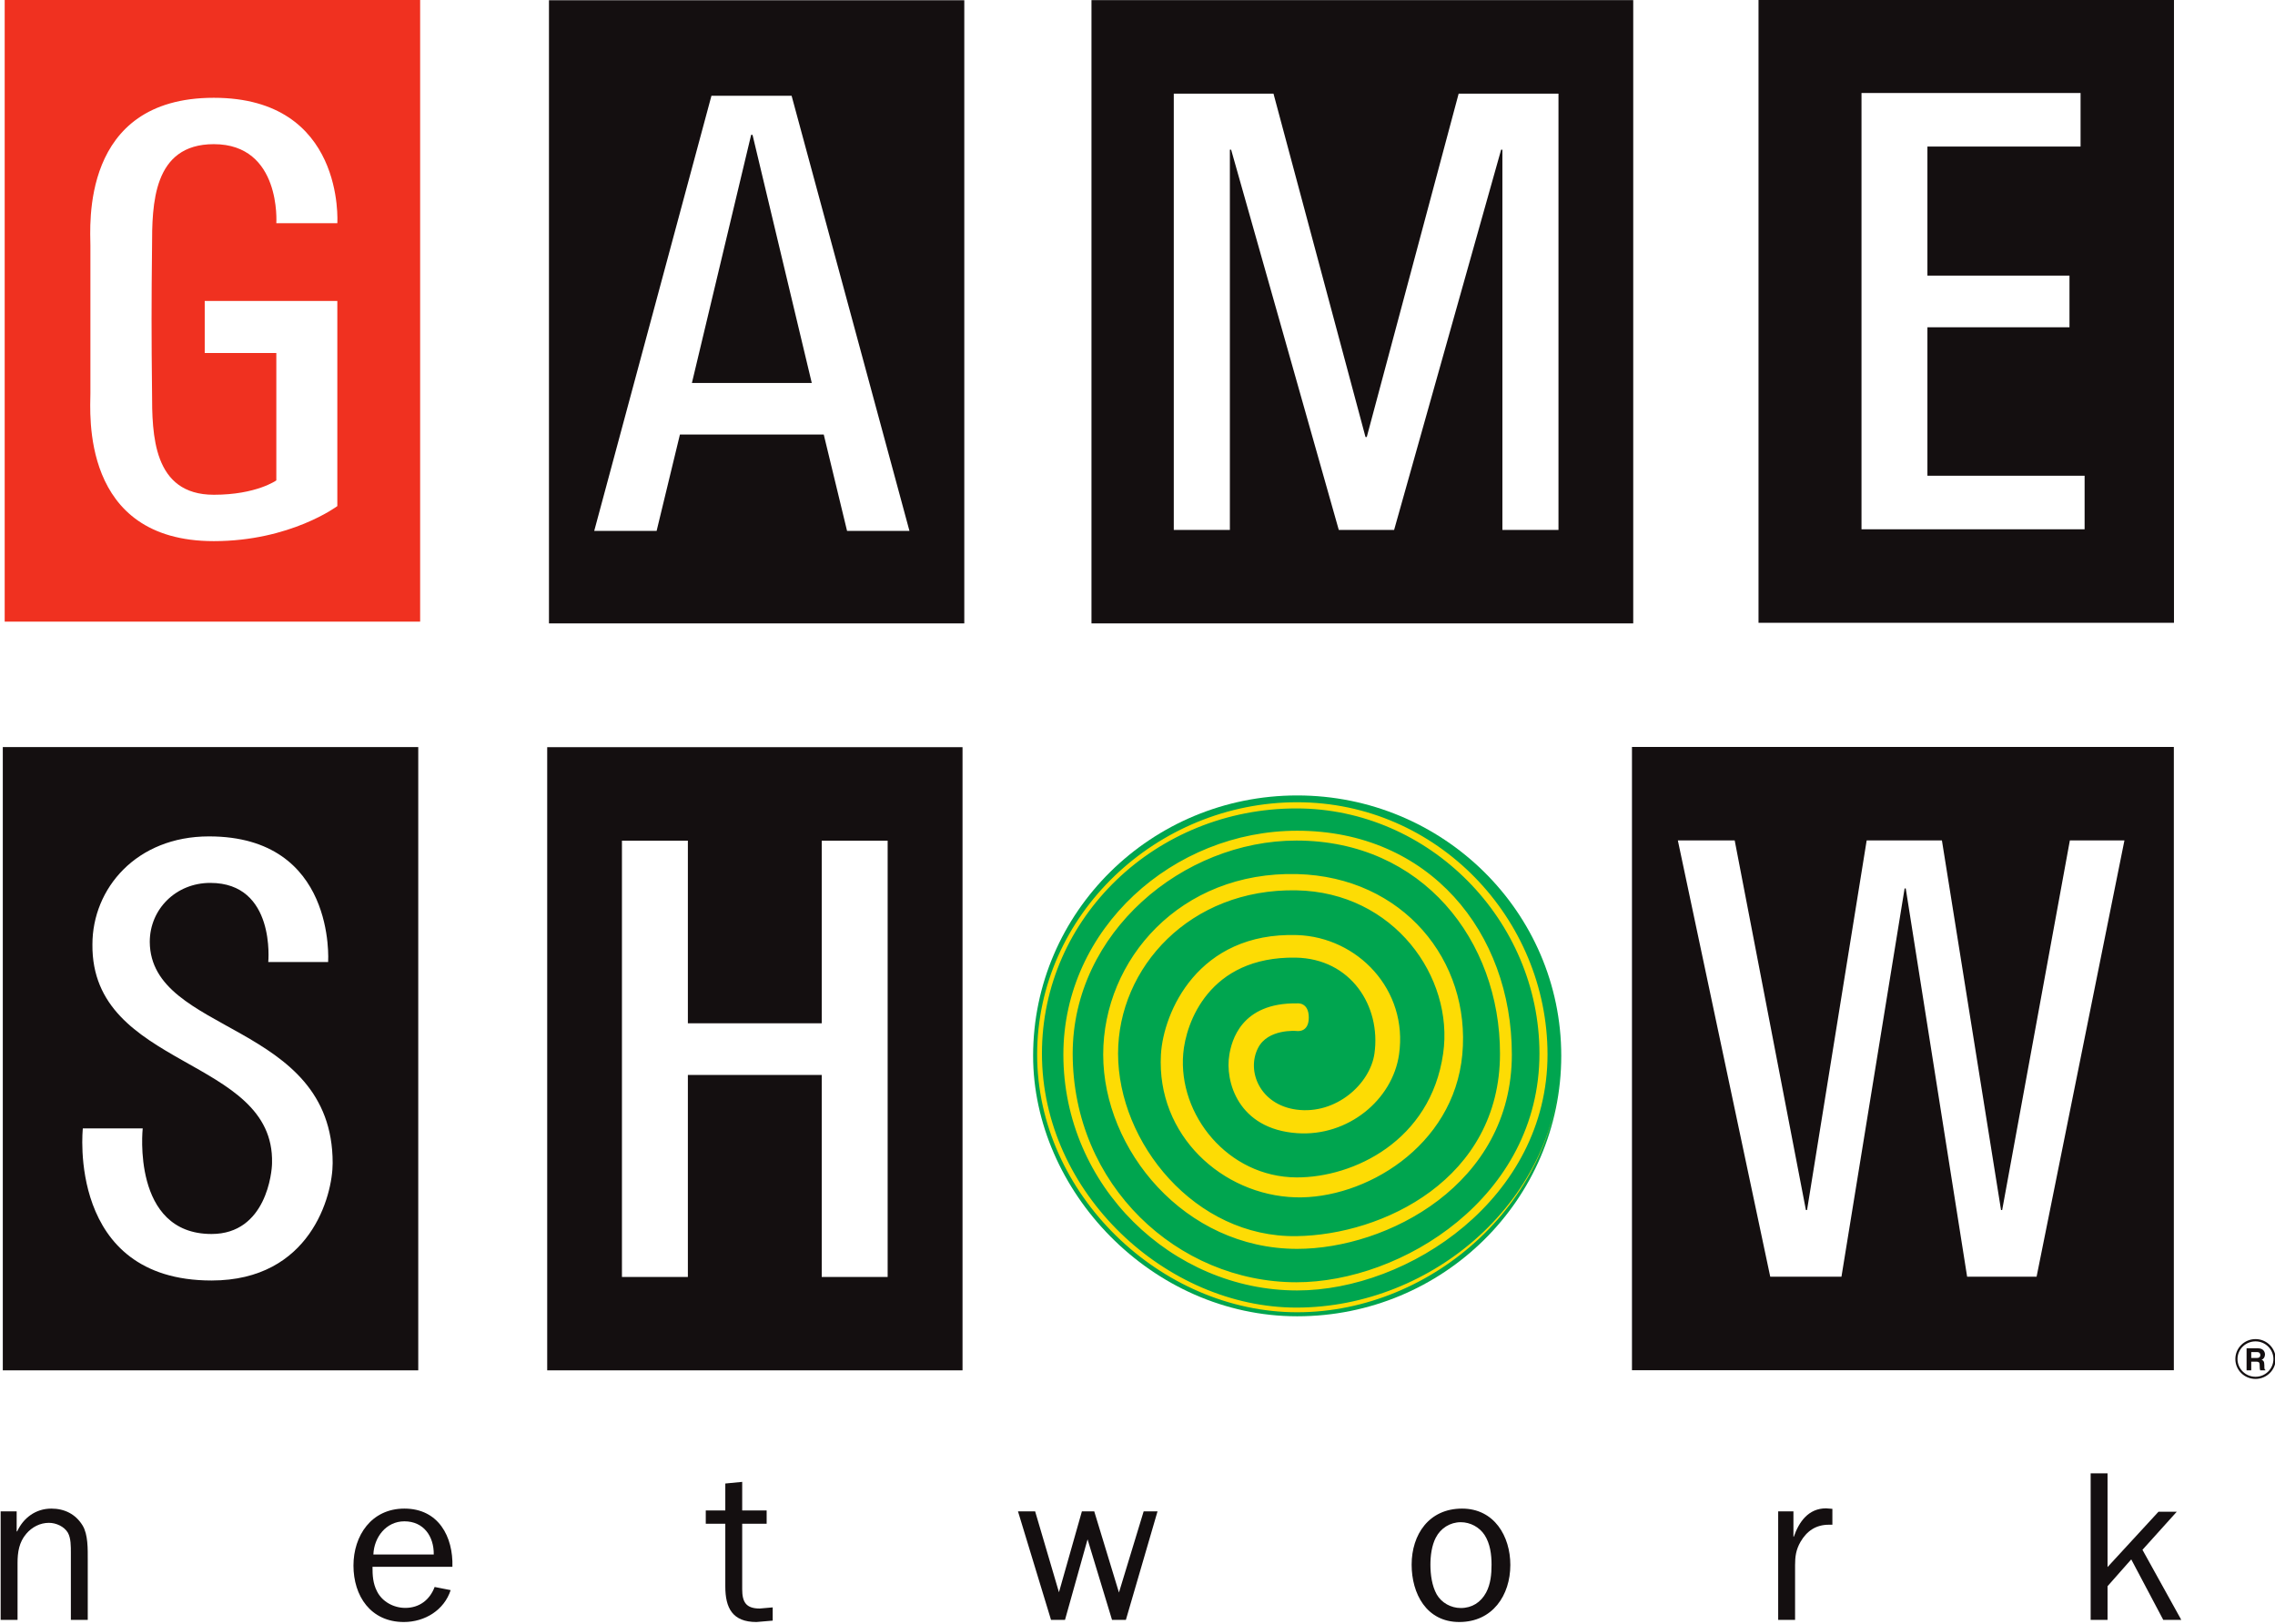 <?xml version="1.0" encoding="UTF-8" standalone="no"?>
<!-- Created with Inkscape (http://www.inkscape.org/) -->
<svg
   xmlns:dc="http://purl.org/dc/elements/1.1/"
   xmlns:cc="http://web.resource.org/cc/"
   xmlns:rdf="http://www.w3.org/1999/02/22-rdf-syntax-ns#"
   xmlns:svg="http://www.w3.org/2000/svg"
   xmlns="http://www.w3.org/2000/svg"
   xmlns:xlink="http://www.w3.org/1999/xlink"
   xmlns:sodipodi="http://sodipodi.sourceforge.net/DTD/sodipodi-0.dtd"
   xmlns:inkscape="http://www.inkscape.org/namespaces/inkscape"
   width="318"
   height="227"
   id="svg2"
   sodipodi:version="0.32"
   inkscape:version="0.45.1"
   inkscape:output_extension="org.inkscape.output.svg.inkscape"
   version="1.0">
  <g
     inkscape:label="Layer 1"
     inkscape:groupmode="layer"
     id="layer1"
     transform="translate(-199.119,-812.682)">
    <g
       id="g3766"
       clip-path="url(#id36)"
       transform="matrix(1,0,0,-1,-113.977,1805.29)">
      <g
         id="g3768"
         clip-path="url(#id37)">
        <g
           id="g3770"
           transform="matrix(5.04,0,0,4.963,536.974,923.908)">
          <use
             id="use3772"
             xlink:href="#id38"
             x="0"
             y="0"
             width="744.094"
             height="1052.362" />
        </g>
      </g>
    </g>
    <g
       id="g9522"
       clip-path="url(#id123)"
       transform="matrix(1,0,0,-1,-113.977,1805.29)">
      <g
         id="g9524"
         transform="matrix(2.989,-5.628,-2.368,-1.258,127.814,907.274)">
        <g
           id="g9526"
           clip-path="url(#id124)">
          <g
             id="g9528"
             transform="matrix(0.462,0,0,-0.929,-9.701e-2,0.965)">
            <use
               id="use9530"
               xlink:href="#id125"
               x="0"
               y="0"
               width="744.094"
               height="1052.362" />
          </g>
        </g>
      </g>
    </g>
    <g
       id="g9532"
       clip-path="url(#id126)"
       transform="matrix(1,0,0,-1,-113.977,1805.29)">
      <g
         id="g9534"
         transform="matrix(2.989,-5.628,-1.607,-0.854,125.844,906.227)">
        <g
           id="g9536"
           clip-path="url(#id127)">
          <g
             id="g9538"
             transform="matrix(0.592,0,0,-1.612,0.257,1.096)">
            <use
               id="use9540"
               xlink:href="#id128"
               x="0"
               y="0"
               width="744.094"
               height="1052.362" />
          </g>
        </g>
      </g>
    </g>
    <g
       id="g9542"
       clip-path="url(#id129)"
       transform="matrix(1,0,0,-1,-113.977,1805.29)">
      <g
         id="g9544"
         transform="matrix(2.989,-5.628,-3.65,-1.938,130.574,908.739)">
        <g
           id="g9546"
           clip-path="url(#id130)">
          <g
             id="g9548"
             transform="matrix(0.953,0,0,-1.02,0.156,1.043)">
            <use
               id="use9550"
               xlink:href="#id131"
               x="0"
               y="0"
               width="744.094"
               height="1052.362" />
          </g>
        </g>
      </g>
    </g>
    <g
       id="g9552"
       clip-path="url(#id132)"
       transform="matrix(1,0,0,-1,-113.977,1805.29)">
      <g
         id="g9554"
         transform="matrix(3.048,0,0,-0.768,128.262,907.264)">
        <g
           id="g9556"
           clip-path="url(#id133)">
          <g
             id="g9558"
             transform="matrix(1,0,0,-0.752,-3.304e-3,0.876)">
            <use
               id="use9560"
               xlink:href="#id134"
               x="0"
               y="0"
               width="744.094"
               height="1052.362" />
          </g>
        </g>
      </g>
    </g>
    <g
       id="g9570"
       clip-path="url(#id138)"
       transform="matrix(1,0,0,-1,-113.977,1805.29)">
      <g
         id="g9572"
         transform="matrix(0,7.154,7.154,0,128.105,898.522)">
        <g
           id="g9574"
           clip-path="url(#id139)">
          <g
             id="g9576"
             transform="matrix(9.5924e-2,0,0,-0.481,0.756,0.229)">
            <use
               id="use9578"
               xlink:href="#id140"
               x="0"
               y="0"
               width="744.094"
               height="1052.362" />
          </g>
        </g>
      </g>
    </g>
    <g
       id="g9580"
       clip-path="url(#id141)"
       transform="matrix(1,0,0,-1,-113.977,1805.29)">
      <g
         id="g9582"
         transform="matrix(-1.304,5.85,2.852,0.636,124.526,901.551)">
        <g
           id="g9584"
           clip-path="url(#id142)">
          <g
             id="g9586"
             transform="matrix(1.042,0,0,-0.978,-0.135,1.01)">
            <use
               id="use9588"
               xlink:href="#id143"
               x="0"
               y="0"
               width="744.094"
               height="1052.362" />
          </g>
        </g>
      </g>
    </g>
    <g
       id="g9590"
       clip-path="url(#id144)"
       transform="matrix(1,0,0,-1,-113.977,1805.29)">
      <g
         id="g9592"
         transform="matrix(3.042,0,0,-0.768,124.73,907.264)">
        <g
           id="g9594"
           clip-path="url(#id145)">
          <g
             id="g9596"
             transform="matrix(1,0,0,-0.752,-3.273e-3,0.876)">
            <use
               id="use9598"
               xlink:href="#id146"
               x="0"
               y="0"
               width="744.094"
               height="1052.362" />
          </g>
        </g>
      </g>
    </g>
    <g
       id="g9600"
       clip-path="url(#id147)"
       transform="matrix(1,0,0,-1,-113.977,1805.29)">
      <g
         id="g9602"
         transform="matrix(1.095,0,0,-0.768,126.251,901.791)">
        <g
           id="g9604"
           clip-path="url(#id148)">
          <g
             id="g9606"
             transform="matrix(2.779,0,0,-0.751,-1.399,0.876)">
            <use
               id="use9608"
               xlink:href="#id149"
               x="0"
               y="0"
               width="744.094"
               height="1052.362" />
          </g>
        </g>
      </g>
    </g>
    <g
       id="g9610"
       clip-path="url(#id150)"
       transform="matrix(1,0,0,-1,-113.977,1805.29)">
      <g
         id="g9612"
         transform="matrix(-4.42,4.42,1.202,1.202,130.805,903.257)">
        <g
           id="g9614"
           clip-path="url(#id151)">
          <g
             id="g9616"
             transform="matrix(0.458,0,0,-1.682,0.274,1.184)">
            <use
               id="use9618"
               xlink:href="#id152"
               x="0"
               y="0"
               width="744.094"
               height="1052.362" />
          </g>
        </g>
      </g>
    </g>
    <g
       id="g9620"
       clip-path="url(#id153)"
       transform="matrix(1,0,0,-1,-113.977,1805.29)">
      <g
         id="g9622"
         transform="matrix(-4.42,4.42,2.627,2.627,128.393,900.844)">
        <g
           id="g9624"
           clip-path="url(#id154)">
          <g
             id="g9626"
             transform="matrix(0.564,0,0,-0.949,-0.122,0.974)">
            <use
               id="use9628"
               xlink:href="#id155"
               x="0"
               y="0"
               width="744.094"
               height="1052.362" />
          </g>
        </g>
      </g>
    </g>
    <g
       id="g9630"
       clip-path="url(#id156)"
       transform="matrix(1,0,0,-1,-113.977,1805.29)">
      <g
         id="g9632"
         transform="matrix(1.099,0,0,-0.772,129.783,901.796)">
        <g
           id="g9634"
           clip-path="url(#id157)">
          <g
             id="g9636"
             transform="matrix(2.773,0,0,-0.753,-1.393,0.876)">
            <use
               id="use9638"
               xlink:href="#id158"
               x="0"
               y="0"
               width="744.094"
               height="1052.362" />
          </g>
        </g>
      </g>
    </g>
    <g
       id="g10128"
       clip-path="url(#id189)"
       transform="matrix(1,0,0,-1,-113.977,1805.29)">
      <g
         id="g10130"
         clip-path="url(#id190)">
        <g
           id="g10132"
           transform="matrix(5.04,0,0,4.848,279.143,797.977)">
          <use
             id="use10134"
             xlink:href="#id191"
             x="0"
             y="0"
             width="744.094"
             height="1052.362" />
        </g>
      </g>
    </g>
    <g
       id="g10492"
       clip-path="url(#id223)"
       transform="matrix(1,0,0,-1,-113.977,1805.29)">
      <g
         id="g10494"
         clip-path="url(#id224)">
        <g
           id="g10496"
           clip-path="url(#id225)">
          <g
             id="g10498"
             transform="matrix(40.089,0,0,20.1,350.61,945.97)">
            <use
               id="use10500"
               xlink:href="#id226"
               x="0"
               y="0"
               width="744.094"
               height="1052.362" />
          </g>
        </g>
      </g>
    </g>
    <g
       id="g10728"
       clip-path="url(#id242)"
       transform="matrix(1,0,0,-1,-113.977,1805.29)">
      <g
         id="g10730"
         transform="matrix(8.4,0,0,8.391,437.857,826.414)">
        <use
           id="use10732"
           xlink:href="#id243"
           x="0"
           y="0"
           width="744.094"
           height="1052.362" />
      </g>
    </g>
    <g
       id="g11250"
       clip-path="url(#id290)"
       transform="matrix(1,0,0,-1,-113.977,1805.29)">
      <g
         id="g11252"
         transform="matrix(-8.678,12.389,14.345,10.04,421.369,789.323)">
        <g
           id="g11254"
           clip-path="url(#id291)">
          <g
             id="g11256"
             transform="matrix(1.091,0,0,-1.095,-0.101,0.991)">
            <use
               id="use11258"
               xlink:href="#id292"
               x="0"
               y="0"
               width="744.094"
               height="1052.362" />
          </g>
        </g>
      </g>
    </g>
    <g
       id="g11322"
       clip-path="url(#id299)"
       transform="matrix(1,0,0,-1,-113.977,1805.29)">
      <g
         id="g11324"
         transform="matrix(9.419,-9.498,-6.99,-7.048,211.691,779.406)">
        <g
           id="g11326"
           clip-path="url(#id300)">
          <g
             id="g11328"
             transform="matrix(1.151,0,0,-1.552,-1.7009e-2,1.203)">
            <use
               id="use11330"
               xlink:href="#id301"
               x="0"
               y="0"
               width="744.094"
               height="1052.362" />
          </g>
        </g>
      </g>
    </g>
    <g
       id="g11332"
       clip-path="url(#id302)"
       transform="matrix(1,0,0,-1,-113.977,1805.29)">
      <g
         id="g11334"
         transform="matrix(-11.075,-2.993,-3.117,11.73,221.587,769.219)">
        <g
           id="g11336"
           clip-path="url(#id303)">
          <g
             id="g11338"
             transform="matrix(1.081,0,0,-1.085,-4.0782e-2,1.04)">
            <use
               id="use11340"
               xlink:href="#id304"
               x="0"
               y="0"
               width="744.094"
               height="1052.362" />
          </g>
        </g>
      </g>
    </g>
    <g
       id="g11394"
       clip-path="url(#id308)"
       transform="matrix(17.619,0,0,-17.619,-5317.21,14528.668)">
      <g
         id="g11396"
         clip-path="url(#id309)">
        <g
           id="g11398"
           clip-path="url(#id310)">
          <g
             id="g11400"
             clip-path="url(#id311)">
            <g
               id="g11402"
               clip-path="url(#id312)">
              <path
                 id="path11404"
                 d="M 326.124,772.027 L 330.136,772.027 L 330.136,768.141 L 326.124,768.141 L 326.124,772.027 z "
                 style="fill:#ffffff;fill-rule:nonzero;stroke:none" />
              <path
                 id="path11406"
                 d="M 317.671,772.097 L 320.393,772.097 L 320.393,768.07 L 317.671,768.07 L 317.671,772.097 z "
                 style="fill:#ffffff;fill-rule:nonzero;stroke:none" />
              <path
                 id="path11408"
                 d="M 313.372,772.239 L 316.166,772.239 L 316.166,768.141 L 313.372,768.141 L 313.372,772.239 z "
                 style="fill:#ffffff;fill-rule:nonzero;stroke:none" />
              <path
                 id="path11410"
                 d="M 327.557,778.032 L 329.993,778.032 L 329.993,773.934 L 327.557,773.934 L 327.557,778.032 z "
                 style="fill:#ffffff;fill-rule:nonzero;stroke:none" />
              <path
                 id="path11412"
                 d="M 321.969,778.032 L 325.766,778.032 L 325.766,774.005 L 321.969,774.005 L 321.969,778.032 z "
                 style="fill:#ffffff;fill-rule:nonzero;stroke:none" />
              <path
                 id="path11414"
                 d="M 317.527,778.173 L 320.464,778.173 L 320.464,773.863 L 317.527,773.863 L 317.527,778.173 z "
                 style="fill:#ffffff;fill-rule:nonzero;stroke:none" />
              <path
                 id="path11416"
                 d="M 313.516,778.032 L 315.952,778.032 L 315.952,773.934 L 313.516,773.934 L 313.516,778.032 z "
                 style="fill:#ffffff;fill-rule:nonzero;stroke:none" />
              <path
                 id="path11418"
                 d="M 321.749,778.476 L 326.047,778.476 L 326.047,773.53 L 321.749,773.53 L 321.749,778.476 z M 325.454,777.734 L 324.662,777.734 L 323.933,775.009 L 323.923,775.009 L 323.193,777.734 L 322.402,777.734 L 322.402,774.272 L 322.847,774.272 L 322.847,777.289 L 322.857,777.289 L 323.711,774.272 L 324.15,774.272 L 324.999,777.289 L 325.009,777.289 L 325.009,774.272 L 325.454,774.272 L 325.454,777.734"
                 style="fill:#140f10;fill-rule:nonzero;stroke:none" />
              <path
                 id="path11420"
                 d="M 327.041,778.481 L 330.337,778.481 L 330.337,773.535 L 327.041,773.535 L 327.041,778.481 z M 329.628,774.702 L 328.381,774.702 L 328.381,775.88 L 329.508,775.88 L 329.508,776.29 L 328.381,776.29 L 328.381,777.314 L 329.596,777.314 L 329.596,777.739 L 327.858,777.739 L 327.858,774.277 L 329.628,774.277 L 329.628,774.702"
                 style="fill:#140f10;fill-rule:nonzero;stroke:none" />
              <path
                 id="path11422"
                 d="M 317.431,772.548 L 320.726,772.548 L 320.726,767.603 L 317.431,767.603 L 317.431,772.548 z M 320.132,771.806 L 319.609,771.806 L 319.609,770.357 L 318.547,770.357 L 318.547,771.806 L 318.024,771.806 L 318.024,768.344 L 318.547,768.344 L 318.547,769.947 L 319.609,769.947 L 319.609,768.344 L 320.132,768.344 L 320.132,771.806"
                 style="fill:#140f10;fill-rule:nonzero;stroke:none" />
              <path
                 id="path11424"
                 d="M 326.037,772.55 L 330.336,772.55 L 330.336,767.604 L 326.037,767.604 L 326.037,772.55 z M 329.511,771.808 L 328.974,768.875 L 328.965,768.875 L 328.496,771.808 L 327.899,771.808 L 327.426,768.875 L 327.417,768.875 L 326.852,771.808 L 326.401,771.808 L 327.134,768.346 L 327.699,768.346 L 328.2,771.427 L 328.209,771.427 L 328.696,768.346 L 329.247,768.346 L 329.944,771.808 L 329.511,771.808"
                 style="fill:#140f10;fill-rule:nonzero;stroke:none" />
              <path
                 id="path11426"
                 d="M 313.222,766.325 L 313.226,766.325 C 313.275,766.432 313.373,766.506 313.497,766.506 C 313.602,766.506 313.69,766.462 313.745,766.372 C 313.789,766.3 313.786,766.184 313.786,766.099 L 313.786,765.623 L 313.652,765.623 L 313.652,766.155 C 313.652,766.206 313.653,766.271 313.628,766.315 C 313.599,766.364 313.535,766.393 313.478,766.393 C 313.408,766.393 313.344,766.36 313.298,766.306 C 313.241,766.239 313.229,766.16 313.229,766.074 L 313.229,765.623 L 313.095,765.623 L 313.095,766.484 L 313.222,766.484 L 313.222,766.325"
                 style="fill:#140f10;fill-rule:nonzero;stroke:none" />
              <path
                 id="path11428"
                 d="M 316.665,765.859 C 316.614,765.701 316.461,765.606 316.294,765.606 C 316.03,765.606 315.894,765.813 315.894,766.054 C 315.894,766.291 316.036,766.506 316.298,766.506 C 316.569,766.506 316.686,766.283 316.679,766.044 L 316.045,766.044 C 316.045,765.976 316.048,765.913 316.081,765.849 C 316.122,765.767 316.213,765.718 316.305,765.718 C 316.418,765.718 316.5,765.783 316.538,765.884 L 316.665,765.859 z M 316.531,766.142 C 316.533,766.284 316.452,766.405 316.298,766.405 C 316.152,766.405 316.057,766.277 316.052,766.142 L 316.531,766.142"
                 style="fill:#140f10;fill-rule:nonzero;stroke:none" />
              <path
                 id="path11430"
                 d="M 319.22,765.617 L 319.091,765.606 C 318.901,765.606 318.844,765.717 318.844,765.888 L 318.844,766.386 L 318.689,766.386 L 318.689,766.491 L 318.844,766.491 L 318.844,766.705 L 318.978,766.718 L 318.978,766.491 L 319.172,766.491 L 319.172,766.386 L 318.978,766.386 L 318.978,765.866 C 318.978,765.766 319.007,765.713 319.117,765.713 L 319.22,765.722 L 319.22,765.617"
                 style="fill:#140f10;fill-rule:nonzero;stroke:none" />
              <path
                 id="path11432"
                 d="M 322.022,765.623 L 321.912,765.623 L 321.718,766.262 L 321.539,765.623 L 321.428,765.623 L 321.166,766.484 L 321.302,766.484 L 321.491,765.842 L 321.673,766.484 L 321.771,766.484 L 321.967,765.84 L 322.163,766.484 L 322.273,766.484 L 322.022,765.623"
                 style="fill:#140f10;fill-rule:nonzero;stroke:none" />
              <path
                 id="path11434"
                 d="M 324.289,766.061 C 324.289,766.3 324.426,766.506 324.689,766.506 C 324.945,766.506 325.072,766.286 325.072,766.059 C 325.072,765.818 324.931,765.606 324.667,765.606 C 324.405,765.606 324.289,765.833 324.289,766.061 z M 324.88,765.84 C 324.916,765.908 324.923,765.986 324.923,766.061 C 324.923,766.142 324.912,766.227 324.868,766.296 C 324.827,766.359 324.754,766.398 324.679,766.398 C 324.594,766.398 324.519,766.35 324.481,766.276 C 324.448,766.213 324.438,766.13 324.438,766.061 C 324.438,765.983 324.45,765.893 324.488,765.825 C 324.526,765.759 324.6,765.717 324.679,765.717 C 324.768,765.717 324.838,765.762 324.88,765.84"
                 style="fill:#140f10;fill-rule:nonzero;stroke:none" />
              <path
                 id="path11436"
                 d="M 327.318,766.484 L 327.318,766.283 L 327.321,766.283 C 327.362,766.4 327.436,766.508 327.577,766.508 L 327.627,766.504 L 327.627,766.378 L 327.599,766.378 C 327.496,766.378 327.424,766.328 327.374,766.242 C 327.338,766.179 327.331,766.125 327.331,766.057 L 327.331,765.623 L 327.197,765.623 L 327.197,766.484 L 327.318,766.484"
                 style="fill:#140f10;fill-rule:nonzero;stroke:none" />
              <path
                 id="path11438"
                 d="M 330.252,765.623 L 329.998,766.103 L 329.81,765.89 L 329.81,765.623 L 329.676,765.623 L 329.676,766.786 L 329.81,766.786 L 329.81,766.042 L 330.214,766.481 L 330.359,766.481 L 330.087,766.179 L 330.395,765.623 L 330.252,765.623"
                 style="fill:#140f10;fill-rule:nonzero;stroke:none" />
              <path
                 id="path11440"
                 d="M 313.127,778.49 L 316.423,778.49 L 316.423,773.544 L 313.127,773.544 L 313.127,778.49 z M 315.766,776.089 L 314.714,776.089 L 314.714,775.676 L 315.282,775.676 L 315.282,774.665 C 315.282,774.665 315.124,774.551 314.786,774.551 C 314.302,774.551 314.296,775.029 314.296,775.367 C 314.291,775.795 314.291,776.089 314.296,776.517 C 314.296,776.855 314.302,777.333 314.786,777.333 C 315.323,777.333 315.282,776.706 315.282,776.706 L 315.766,776.706 C 315.766,776.711 315.828,777.701 314.786,777.701 C 313.724,777.701 313.807,776.676 313.807,776.527 C 313.807,775.949 313.807,775.934 313.807,775.357 C 313.807,775.208 313.724,774.183 314.786,774.183 C 315.395,774.183 315.766,774.461 315.766,774.461 L 315.766,776.089"
                 style="fill:#f03120;fill-rule:nonzero;stroke:none" />
              <path
                 id="path11442"
                 d="M 313.112,772.549 L 316.408,772.549 L 316.408,767.603 L 313.112,767.603 L 313.112,772.549 z M 314.278,771.003 C 314.278,771.262 314.485,771.471 314.758,771.471 C 315.279,771.471 315.218,770.843 315.218,770.843 L 315.693,770.843 C 315.693,770.848 315.759,771.84 314.748,771.84 C 314.172,771.84 313.823,771.427 313.823,770.983 C 313.813,769.991 315.269,770.096 315.248,769.248 C 315.248,769.179 315.203,768.685 314.768,768.685 C 314.131,768.685 314.222,769.523 314.222,769.523 L 313.747,769.523 C 313.747,769.523 313.616,768.316 314.768,768.316 C 315.552,768.316 315.729,768.989 315.729,769.248 C 315.729,770.375 314.283,770.265 314.278,771.003"
                 style="fill:#140f10;fill-rule:nonzero;stroke:none" />
              <path
                 id="path11444"
                 d="M 317.445,778.475 L 320.74,778.475 L 320.74,773.53 L 317.445,773.53 L 317.445,778.475 z M 319.53,775.438 L 319.06,777.407 L 319.049,777.407 L 318.579,775.438 L 319.53,775.438 z M 319.37,777.717 L 318.734,777.717 L 317.804,774.264 L 318.299,774.264 L 318.484,775.029 L 319.625,775.029 L 319.81,774.264 L 320.305,774.264 L 319.37,777.717"
                 style="fill:#140f10;fill-rule:nonzero;stroke:none" />
              <path
                 id="path11446"
                 d="M 330.824,767.693 C 330.824,767.605 330.895,767.535 330.984,767.535 C 331.072,767.535 331.144,767.605 331.144,767.693 C 331.144,767.78 331.072,767.851 330.984,767.851 C 330.895,767.851 330.824,767.78 330.824,767.693 z M 330.841,767.693 C 330.841,767.77 330.905,767.833 330.984,767.833 C 331.062,767.833 331.126,767.77 331.126,767.693 C 331.126,767.615 331.062,767.552 330.984,767.552 C 330.905,767.552 330.841,767.615 330.841,767.693 z M 330.993,767.701 C 331.012,767.701 331.022,767.708 331.022,767.725 C 331.022,767.734 331.018,767.748 330.996,767.748 L 330.95,767.748 L 330.95,767.701 L 330.993,767.701 z M 330.913,767.778 L 331.003,767.778 C 331.051,767.778 331.059,767.744 331.059,767.729 C 331.059,767.71 331.049,767.693 331.032,767.687 C 331.046,767.681 331.054,767.675 331.054,767.642 C 331.054,767.617 331.054,767.61 331.062,767.607 L 331.062,767.603 L 331.021,767.603 C 331.018,767.611 331.017,767.62 331.017,767.638 C 331.017,767.662 331.016,767.672 330.988,767.672 L 330.95,767.672 L 330.95,767.603 L 330.913,767.603 L 330.913,767.778"
                 style="fill:#140f10;fill-rule:nonzero;stroke:none" />
              <path
                 id="path11448"
                 d="M 323.381,768.032 C 324.538,768.032 325.476,768.957 325.476,770.099 C 325.476,771.24 324.538,772.165 323.381,772.165 C 322.224,772.165 321.286,771.24 321.286,770.099 C 321.286,769.031 322.224,768.032 323.381,768.032"
                 style="fill:#00a54f;fill-rule:nonzero;stroke:none" />
              <path
                 id="path11450"
                 d="M 323.473,770.402 C 323.473,770.278 323.375,770.296 323.375,770.296 C 323.375,770.296 323.148,770.316 323.07,770.16 C 322.977,769.977 323.086,769.711 323.375,769.672 C 323.69,769.63 323.96,769.877 323.994,770.117 C 324.047,770.493 323.807,770.871 323.368,770.878 C 322.679,770.888 322.497,770.357 322.477,770.117 C 322.435,769.63 322.832,769.137 323.375,769.134 C 323.828,769.132 324.44,769.424 324.539,770.117 C 324.626,770.722 324.149,771.398 323.375,771.412 C 322.53,771.428 321.96,770.798 321.96,770.117 C 321.96,769.41 322.57,768.656 323.375,768.668 C 324.058,768.677 324.99,769.119 324.99,770.117 C 324.99,771.013 324.374,771.807 323.375,771.807 C 322.475,771.807 321.6,771.078 321.6,770.117 C 321.6,769.073 322.432,768.302 323.375,768.302 C 324.21,768.302 325.303,768.976 325.303,770.117 C 325.303,771.175 324.429,772.062 323.375,772.062 C 322.262,772.062 321.356,771.197 321.356,770.117 C 321.356,769.008 322.344,768.101 323.375,768.101 C 324.456,768.101 325.47,768.962 325.47,770.093 C 325.47,768.962 324.462,768.064 323.381,768.064 C 322.3,768.064 321.318,769.001 321.318,770.109 C 321.318,771.218 322.268,772.111 323.381,772.111 C 324.494,772.111 325.367,771.186 325.367,770.109 C 325.367,768.968 324.265,768.237 323.381,768.237 C 322.388,768.237 321.526,769.066 321.526,770.109 C 321.526,771.11 322.399,771.885 323.381,771.885 C 324.429,771.885 325.084,771.078 325.084,770.109 C 325.084,769.076 324.091,768.567 323.381,768.567 C 322.486,768.567 321.842,769.356 321.842,770.109 C 321.842,770.863 322.454,771.565 323.381,771.541 C 324.221,771.519 324.76,770.852 324.691,770.109 C 324.622,769.374 323.91,768.959 323.366,768.976 C 322.788,768.994 322.264,769.467 322.3,770.109 C 322.319,770.443 322.592,771.082 323.381,771.057 C 323.861,771.041 324.263,770.622 324.189,770.109 C 324.137,769.75 323.785,769.457 323.381,769.485 C 322.912,769.517 322.806,769.897 322.843,770.109 C 322.861,770.214 322.933,770.522 323.381,770.515 C 323.381,770.515 323.473,770.527 323.473,770.402"
                 style="fill:#fddc04;fill-rule:nonzero;stroke:none" />
            </g>
          </g>
        </g>
      </g>
    </g>
    <g
       id="g12370"
       clip-path="url(#id349)"
       transform="matrix(1,0,0,-1,-113.977,1805.29)">
      <g
         id="g12372"
         transform="matrix(14.425,-14.425,-14.426,-14.426,186.9,834.877)">
        <g
           id="g12374"
           clip-path="url(#id350)">
          <g
             id="g12376"
             transform="matrix(0.97,0,0,-0.97,1.4997e-2,0.985)">
            <use
               id="use12378"
               xlink:href="#id351"
               x="0"
               y="0"
               width="744.094"
               height="1052.362" />
          </g>
        </g>
      </g>
    </g>
    <g
       id="g12380"
       clip-path="url(#id352)"
       transform="matrix(1,0,0,-1,-113.977,1805.29)">
      <g
         id="g12382"
         transform="matrix(0,6.514,6.638,0,171.659,818.683)">
        <g
           id="g12384"
           clip-path="url(#id353)">
          <g
             id="g12386"
             transform="matrix(0.906,0,0,-0.908,4.6989e-2,0.954)">
            <use
               id="use12388"
               xlink:href="#id354"
               x="0"
               y="0"
               width="744.094"
               height="1052.362" />
          </g>
        </g>
      </g>
    </g>
    <g
       id="g12390"
       clip-path="url(#id355)"
       transform="matrix(1,0,0,-1,-113.977,1805.29)">
      <g
         id="g12392"
         transform="matrix(0,6.514,6.638,0,195.497,818.683)">
        <g
           id="g12394"
           clip-path="url(#id356)">
          <g
             id="g12396"
             transform="matrix(0.906,0,0,-0.908,4.7058e-2,0.954)">
            <use
               id="use12398"
               xlink:href="#id357"
               x="0"
               y="0"
               width="744.094"
               height="1052.362" />
          </g>
        </g>
      </g>
    </g>
    <g
       id="g14230"
       transform="matrix(21.823,0,0,-14.534,204.003,809.654)">
      <use
         id="use14232"
         xlink:href="#id399"
         x="0"
         y="0"
         width="744.094"
         height="1052.362" />
    </g>
    <g
       id="g14242"
       clip-path="url(#id403)"
       transform="matrix(1,0,0,-1,-113.977,1805.29)">
      <g
         id="g14244"
         transform="matrix(5.761,0,0,8.066,152.761,996.337)">
        <use
           id="use14246"
           xlink:href="#id404"
           x="0"
           y="0"
           width="744.094"
           height="1052.362" />
      </g>
    </g>
    <g
       id="g14288"
       clip-path="url(#id408)"
       transform="matrix(1,0,0,-1,-113.977,1805.29)">
      <g
         id="g14290"
         clip-path="url(#id409)">
        <g
           id="g14292"
           clip-path="url(#id410)">
          <g
             id="g14294"
             transform="matrix(29.756,0,0,24.767,179.53,993.223)">
            <use
               id="use14296"
               xlink:href="#id411"
               x="0"
               y="0"
               width="744.094"
               height="1052.362" />
          </g>
        </g>
      </g>
    </g>
    <g
       id="g14298"
       clip-path="url(#id412)"
       transform="matrix(1,0,0,-1,-113.977,1805.29)">
      <g
         id="g14300"
         clip-path="url(#id413)">
        <g
           id="g14302"
           clip-path="url(#id414)">
          <g
             id="g14304"
             transform="matrix(30.465,0,0,18.219,221.58,994.991)">
            <use
               id="use14306"
               xlink:href="#id415"
               x="0"
               y="0"
               width="744.094"
               height="1052.362" />
          </g>
        </g>
      </g>
    </g>
    <g
       id="g14356"
       transform="matrix(38.158,0,0,-10.647,281.723,807.997)">
      <use
         id="use14358"
         xlink:href="#id416"
         x="0"
         y="0"
         width="744.094"
         height="1052.362" />
    </g>
  </g>
</svg>
